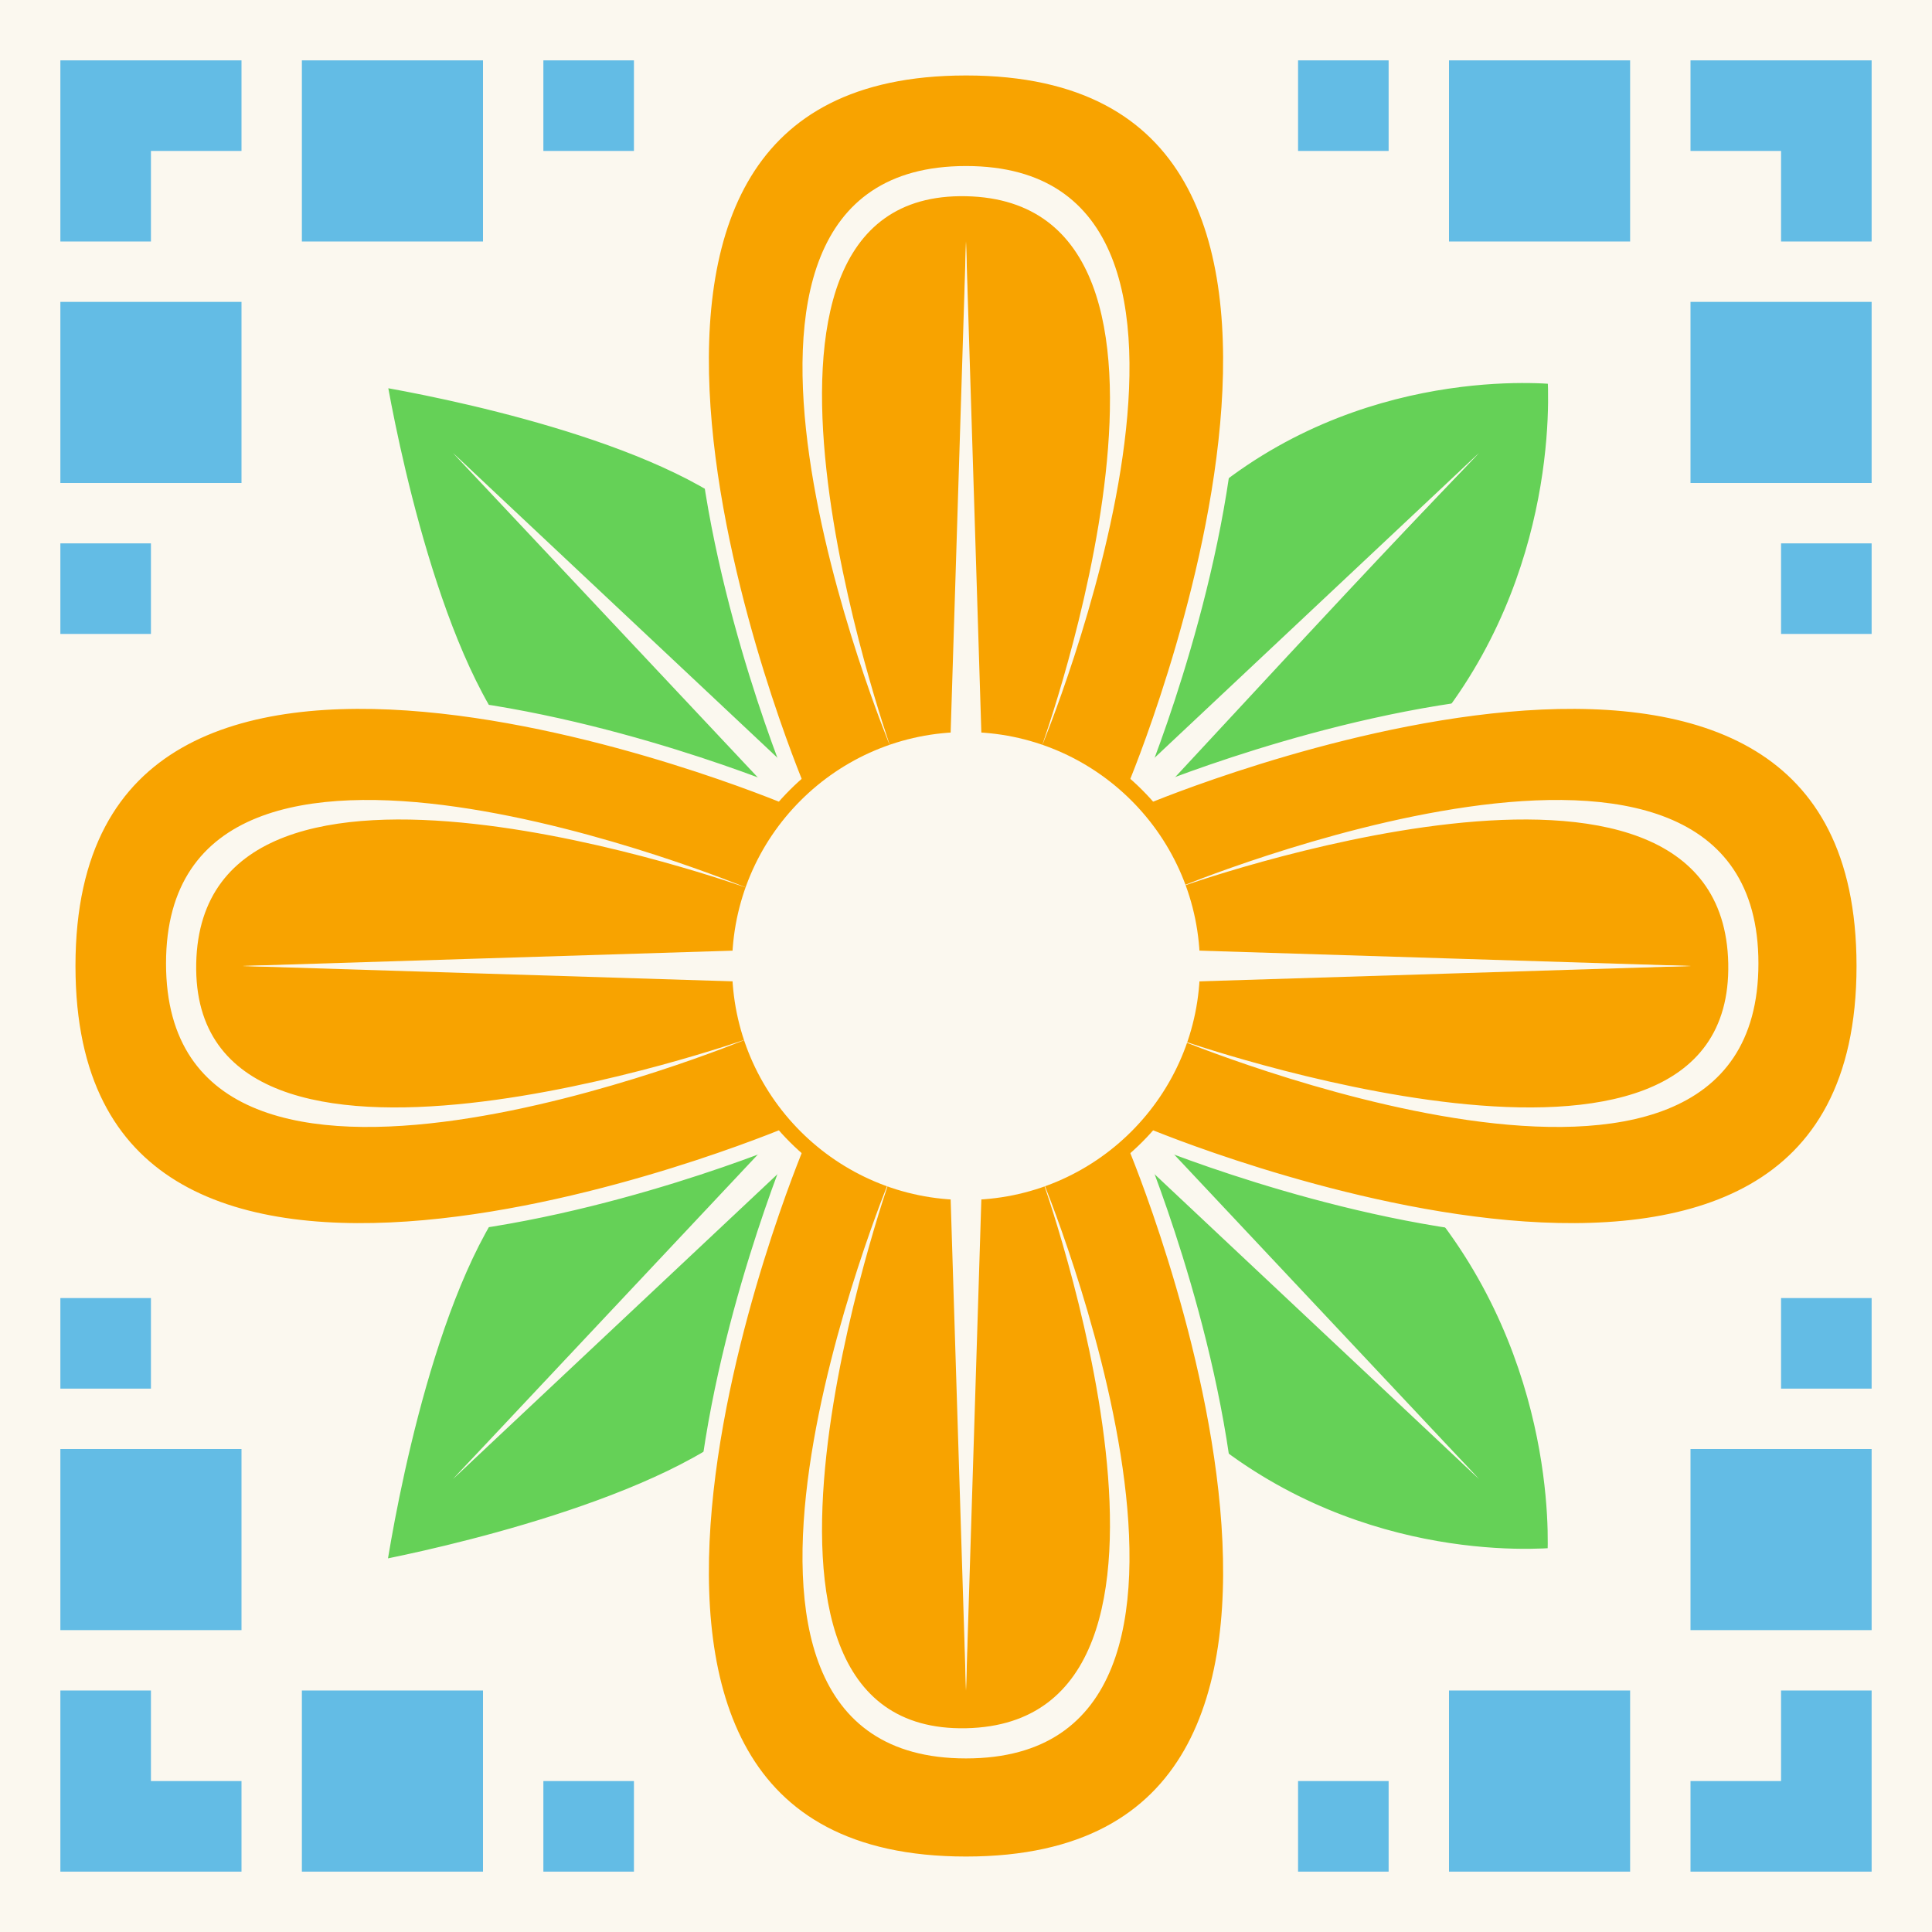 <svg width="128" height="128" viewBox="0 0 128 128" fill="none" xmlns="http://www.w3.org/2000/svg">
<rect x="0" y="0" width="128" height="128" fill="#333333" stroke="none"/>
<g clip-path="url(#clip0_2811_121)">
<path d="M128 0L0 0L0 128H128V0Z" fill="#FBF8EF"/>
<path d="M101.35 24.879C102.015 24.888 102.541 24.918 102.898 24.945C102.945 24.949 102.989 24.954 103.029 24.957C103.032 25.002 103.037 25.05 103.039 25.102C103.057 25.467 103.072 26.005 103.064 26.686C103.049 28.049 102.938 29.984 102.555 32.262C101.812 36.677 100.053 42.364 96.007 47.677L95.608 48.19C92.931 51.563 88.956 55.416 85.636 58.435C83.978 59.943 82.49 61.238 81.415 62.156C80.878 62.615 80.444 62.98 80.145 63.23C79.996 63.354 79.88 63.451 79.802 63.516C79.763 63.548 79.733 63.572 79.713 63.589C79.703 63.597 79.695 63.603 79.69 63.607C79.688 63.609 79.686 63.611 79.685 63.612L79.684 63.613H79.683L79.221 63.992L79.676 64.381L79.677 64.382C79.678 64.383 79.68 64.385 79.683 64.387C79.688 64.391 79.695 64.398 79.705 64.406C79.725 64.423 79.755 64.449 79.794 64.482C79.872 64.55 79.988 64.65 80.137 64.779C80.435 65.039 80.869 65.417 81.405 65.894C82.479 66.846 83.967 68.188 85.623 69.748C88.734 72.678 92.423 76.358 95.087 79.653L95.606 80.307C99.832 85.74 101.682 91.533 102.475 95.974C102.871 98.193 103.002 100.071 103.034 101.392C103.05 102.051 103.043 102.571 103.03 102.925C103.029 102.966 103.026 103.005 103.024 103.042C102.987 103.045 102.948 103.05 102.906 103.053C102.553 103.078 102.033 103.105 101.374 103.112C100.055 103.126 98.178 103.057 95.96 102.723C91.662 102.075 86.097 100.435 80.817 96.494L80.307 96.106C76.855 93.421 72.88 89.323 69.755 85.88C68.195 84.161 66.853 82.611 65.9 81.491C65.424 80.931 65.045 80.479 64.786 80.167C64.657 80.011 64.557 79.89 64.489 79.809C64.456 79.768 64.43 79.737 64.413 79.716L64.389 79.686L64.388 79.685L63.977 79.181L63.596 79.706L63.595 79.708C63.594 79.709 63.592 79.711 63.59 79.714C63.586 79.719 63.58 79.728 63.572 79.738C63.556 79.76 63.532 79.792 63.501 79.835C63.438 79.92 63.344 80.046 63.222 80.209C62.977 80.534 62.619 81.005 62.166 81.585C61.259 82.746 59.971 84.345 58.449 86.095C55.587 89.385 51.927 93.177 48.427 95.612L47.728 96.08C43.725 98.667 37.913 100.651 33.063 101.991C30.646 102.659 28.481 103.164 26.921 103.501C26.152 103.667 25.531 103.793 25.099 103.878C25.099 103.876 25.099 103.875 25.1 103.873C25.17 103.422 25.276 102.767 25.421 101.954C25.71 100.328 26.15 98.072 26.754 95.553C27.928 90.656 29.71 84.817 32.183 80.661L32.425 80.265C34.72 76.577 38.675 72.617 42.085 69.56C43.785 68.036 45.34 66.745 46.47 65.835C47.035 65.38 47.494 65.021 47.81 64.775C47.969 64.653 48.092 64.558 48.175 64.495C48.216 64.464 48.248 64.44 48.269 64.424C48.279 64.416 48.287 64.41 48.292 64.406C48.294 64.404 48.297 64.402 48.298 64.401L48.3 64.4L48.833 64L48.3 63.601V63.6L48.299 63.599C48.298 63.598 48.295 63.597 48.293 63.595C48.288 63.591 48.279 63.585 48.269 63.577C48.248 63.561 48.216 63.536 48.175 63.505C48.092 63.442 47.969 63.347 47.81 63.225C47.494 62.979 47.036 62.62 46.472 62.165C45.342 61.255 43.787 59.964 42.087 58.44C38.891 55.573 35.215 51.913 32.874 48.43L32.424 47.735C29.918 43.718 28.059 37.907 26.823 33.062C26.207 30.646 25.749 28.484 25.445 26.927C25.296 26.159 25.183 25.539 25.108 25.107C25.541 25.181 26.163 25.292 26.933 25.439C28.492 25.739 30.657 26.192 33.073 26.805C37.771 27.996 43.37 29.778 47.352 32.188L47.732 32.423C51.46 34.779 55.42 38.857 58.467 42.376C59.985 44.13 61.269 45.736 62.172 46.902C62.623 47.486 62.98 47.959 63.223 48.286C63.344 48.45 63.437 48.576 63.5 48.662C63.531 48.705 63.554 48.738 63.57 48.76C63.578 48.771 63.585 48.779 63.589 48.784C63.591 48.787 63.592 48.789 63.593 48.79L63.594 48.792L63.983 49.333L64.394 48.809L64.395 48.807C64.397 48.805 64.397 48.803 64.399 48.801C64.404 48.795 64.411 48.787 64.419 48.776C64.436 48.755 64.46 48.723 64.493 48.682C64.559 48.598 64.658 48.474 64.785 48.315C65.04 47.995 65.413 47.532 65.883 46.958C66.823 45.811 68.15 44.222 69.699 42.457C72.609 39.141 76.285 35.223 79.644 32.434L80.311 31.892C85.659 27.641 91.444 25.916 95.899 25.255C98.126 24.924 100.018 24.86 101.35 24.879Z" fill="#65D157" stroke="#FBF8EF"/>
<path d="M97.941 30.058L64.707 64.706L30.059 97.941L63.293 63.292L97.941 30.058Z" fill="#FBF8EF"/>
<path d="M62.947 62.932L98 30C85.021 43.531 78.047 51.522 65.068 65.053L65.053 65.068L30 98L62.932 62.947L62.947 62.932ZM47.037 80.963L64.353 64.353L80.963 47.037L63.646 63.646L47.037 80.963Z" fill="#FBF8EF"/>
<path d="M30.059 30.058L64.707 63.292L97.941 97.94L63.293 64.706L30.059 30.058Z" fill="#FBF8EF"/>
<path d="M62.932 65.053L30 30L65.053 62.931L65.068 62.947L98 98L62.947 65.068L62.932 65.053ZM80.963 80.963L64.353 63.647L47.037 47.037L63.647 64.353L80.963 80.963Z" fill="#FBF8EF"/>
<path d="M116.2 49.111C120.413 51.523 123.314 55.865 123.491 63.273L123.5 64C123.5 71.853 120.549 76.399 116.2 78.889C111.802 81.406 105.885 81.874 99.878 81.336C93.885 80.799 87.881 79.267 83.367 77.867C81.112 77.167 79.233 76.501 77.919 76.01C77.262 75.764 76.746 75.562 76.395 75.423C76.22 75.353 76.085 75.298 75.995 75.261C75.951 75.243 75.917 75.23 75.894 75.22C75.883 75.216 75.874 75.212 75.869 75.21C75.866 75.209 75.864 75.208 75.863 75.207L75.861 75.206C75.861 75.206 75.859 75.212 75.667 75.666L75.861 75.206L74.731 74.73L75.206 75.861L75.207 75.863C75.207 75.864 75.208 75.866 75.209 75.868C75.212 75.874 75.216 75.882 75.22 75.894C75.23 75.916 75.244 75.95 75.262 75.995C75.299 76.085 75.353 76.22 75.423 76.395C75.563 76.746 75.765 77.262 76.01 77.919C76.501 79.233 77.166 81.112 77.866 83.367C79.267 87.881 80.799 93.885 81.336 99.878C81.874 105.885 81.406 111.802 78.889 116.199C76.399 120.549 71.853 123.5 64 123.5C56.148 123.5 51.601 120.549 49.111 116.2C46.594 111.802 46.126 105.885 46.664 99.878C47.202 93.886 48.733 87.881 50.134 83.367C50.834 81.112 51.5 79.233 51.99 77.919C52.236 77.262 52.437 76.746 52.576 76.395C52.646 76.22 52.701 76.086 52.738 75.996L52.791 75.869C52.792 75.866 52.793 75.864 52.793 75.863L52.793 75.861C52.791 75.86 52.758 75.847 52.332 75.667L52.794 75.861L53.269 74.731L52.139 75.206L52.308 75.61C52.139 75.206 52.139 75.206 52.138 75.206L52.138 75.207C52.136 75.207 52.134 75.209 52.131 75.21C52.126 75.212 52.117 75.215 52.106 75.219C52.084 75.229 52.05 75.243 52.005 75.261C51.915 75.298 51.78 75.353 51.605 75.423C51.254 75.563 50.738 75.764 50.081 76.009C48.767 76.5 46.888 77.167 44.632 77.867C40.118 79.268 34.114 80.799 28.122 81.336C22.116 81.874 16.199 81.406 11.801 78.889C7.587 76.477 4.686 72.135 4.509 64.726L4.5 64C4.5 56.147 7.451 51.6 11.8 49.111C16.198 46.593 22.115 46.125 28.122 46.664C34.114 47.201 40.118 48.732 44.632 50.133C46.888 50.833 48.767 51.499 50.081 51.99C50.738 52.235 51.254 52.437 51.605 52.576C51.78 52.646 51.914 52.701 52.004 52.738C52.049 52.757 52.083 52.77 52.105 52.779C52.117 52.784 52.126 52.788 52.131 52.79L52.139 52.793L53.27 53.269L52.794 52.138L52.793 52.137L52.78 52.105C52.771 52.083 52.757 52.049 52.738 52.004C52.701 51.914 52.646 51.78 52.576 51.604C52.437 51.253 52.235 50.738 51.99 50.081C51.499 48.767 50.833 46.888 50.133 44.633C48.733 40.118 47.201 34.114 46.664 28.122C46.126 22.115 46.593 16.198 49.11 11.801C51.522 7.587 55.864 4.687 63.272 4.509L63.998 4.5C71.851 4.5 76.398 7.451 78.888 11.801C81.405 16.198 81.873 22.116 81.335 28.122C80.798 34.114 79.267 40.119 77.866 44.633C77.167 46.888 76.501 48.767 76.01 50.081C75.765 50.738 75.563 51.254 75.423 51.605C75.353 51.78 75.299 51.914 75.262 52.005C75.244 52.049 75.23 52.084 75.22 52.106C75.216 52.117 75.212 52.125 75.21 52.13C75.209 52.133 75.208 52.136 75.207 52.138L75.206 52.138L74.731 53.269L75.861 52.793L75.863 52.793C75.865 52.792 75.867 52.791 75.869 52.791C75.875 52.788 75.883 52.784 75.894 52.779C75.917 52.77 75.951 52.756 75.996 52.737C76.086 52.701 76.22 52.646 76.395 52.576C76.746 52.436 77.262 52.235 77.919 51.99C79.234 51.499 81.113 50.833 83.368 50.133C87.882 48.733 93.886 47.201 99.879 46.664C105.885 46.126 111.802 46.593 116.2 49.111Z" fill="#F8A300" stroke="#FBF8EF"/>
<path d="M64 48C72.837 48 80 55.163 80 64C80 72.837 72.837 80 64 80C55.163 80 48 72.837 48 64C48 55.163 55.163 48 64 48Z" fill="#FBF8EF" stroke="#F8A300"/>
<path d="M112 64L64 65L16 64L64 63L112 64Z" fill="#FBF8EF"/>
<path d="M64.011 62.5L112.011 64L64.011 65.5H63.989L16 64H15.989L63.989 62.5H64.011ZM40.011 64L64 64.499L87.989 64L64 63.5L40.011 64Z" fill="#FBF8EF"/>
<path d="M64 16L65 64L64 112L63 64L64 16Z" fill="#FBF8EF"/>
<path d="M62.5 63.989L64 15.989L65.5 63.989V64.011L64 112.011L62.5 64.011V63.989ZM64 87.989L64.499 64L64 40.011L63.5 64L64 87.989Z" fill="#FBF8EF"/>
<path d="M69 49.5C69 49.5 82 13.369 64 13C46 12.63 59 49.5 59 49.5C59 49.5 43 11 64 11C85 11 69 49.5 69 49.5Z" fill="#FBF8EF"/>
<path d="M69 78C69 78 82 114.131 64 114.5C46 114.87 59 78 59 78C59 78 43 116.5 64 116.5C85 116.5 69 78 69 78Z" fill="#FBF8EF"/>
<path d="M78 58.832C78 58.832 114.131 45.832 114.501 63.832C114.87 81.832 78 68.832 78 68.832C78 68.832 116.5 84.832 116.5 63.832C116.501 42.832 78 58.832 78 58.832Z" fill="#FBF8EF"/>
<path d="M49.5 58.832C49.5 58.832 13.369 45.832 13 63.832C12.63 81.832 49.5 68.832 49.5 68.832C49.5 68.832 11 84.832 11 63.832C11 42.832 49.5 58.832 49.5 58.832Z" fill="#FBF8EF"/>
<rect x="4" y="96" width="12" height="12" fill="#63BCE5"/>
<rect width="12" height="12" transform="matrix(-1 0 0 1 124 96)" fill="#63BCE5"/>
<rect x="124" y="32" width="12" height="12" transform="rotate(180 124 32)" fill="#63BCE5"/>
<rect width="12" height="12" transform="matrix(1 0 0 -1 4 32)" fill="#63BCE5"/>
<rect x="4" y="86" width="6" height="6" fill="#63BCE5"/>
<rect width="6" height="6" transform="matrix(-1 0 0 1 124 86)" fill="#63BCE5"/>
<rect x="124" y="42" width="6" height="6" transform="rotate(180 124 42)" fill="#63BCE5"/>
<rect width="6" height="6" transform="matrix(1 0 0 -1 4 42)" fill="#63BCE5"/>
<rect x="36" y="118" width="6" height="6" fill="#63BCE5"/>
<rect width="6" height="6" transform="matrix(-1 0 0 1 92 118)" fill="#63BCE5"/>
<rect x="92" y="10" width="6" height="6" transform="rotate(180 92 10)" fill="#63BCE5"/>
<rect width="6" height="6" transform="matrix(1 0 0 -1 36 10)" fill="#63BCE5"/>
<rect x="20" y="112" width="12" height="12" fill="#63BCE5"/>
<rect width="12" height="12" transform="matrix(-1 0 0 1 108 112)" fill="#63BCE5"/>
<rect x="108" y="16" width="12" height="12" transform="rotate(180 108 16)" fill="#63BCE5"/>
<rect width="12" height="12" transform="matrix(1 0 0 -1 20 16)" fill="#63BCE5"/>
<path d="M4 112H10V118H16V124H4V112Z" fill="#63BCE5"/>
<path d="M124 112H118V118H112V124H124V112Z" fill="#63BCE5"/>
<path d="M124 16H118V10H112V4H124V16Z" fill="#63BCE5"/>
<path d="M4 16H10V10H16V4H4V16Z" fill="#63BCE5"/>
</g>
<defs>
<clipPath id="clip0_2811_121">
<rect width="128" height="128" fill="white"/>
</clipPath>
</defs>
</svg>

